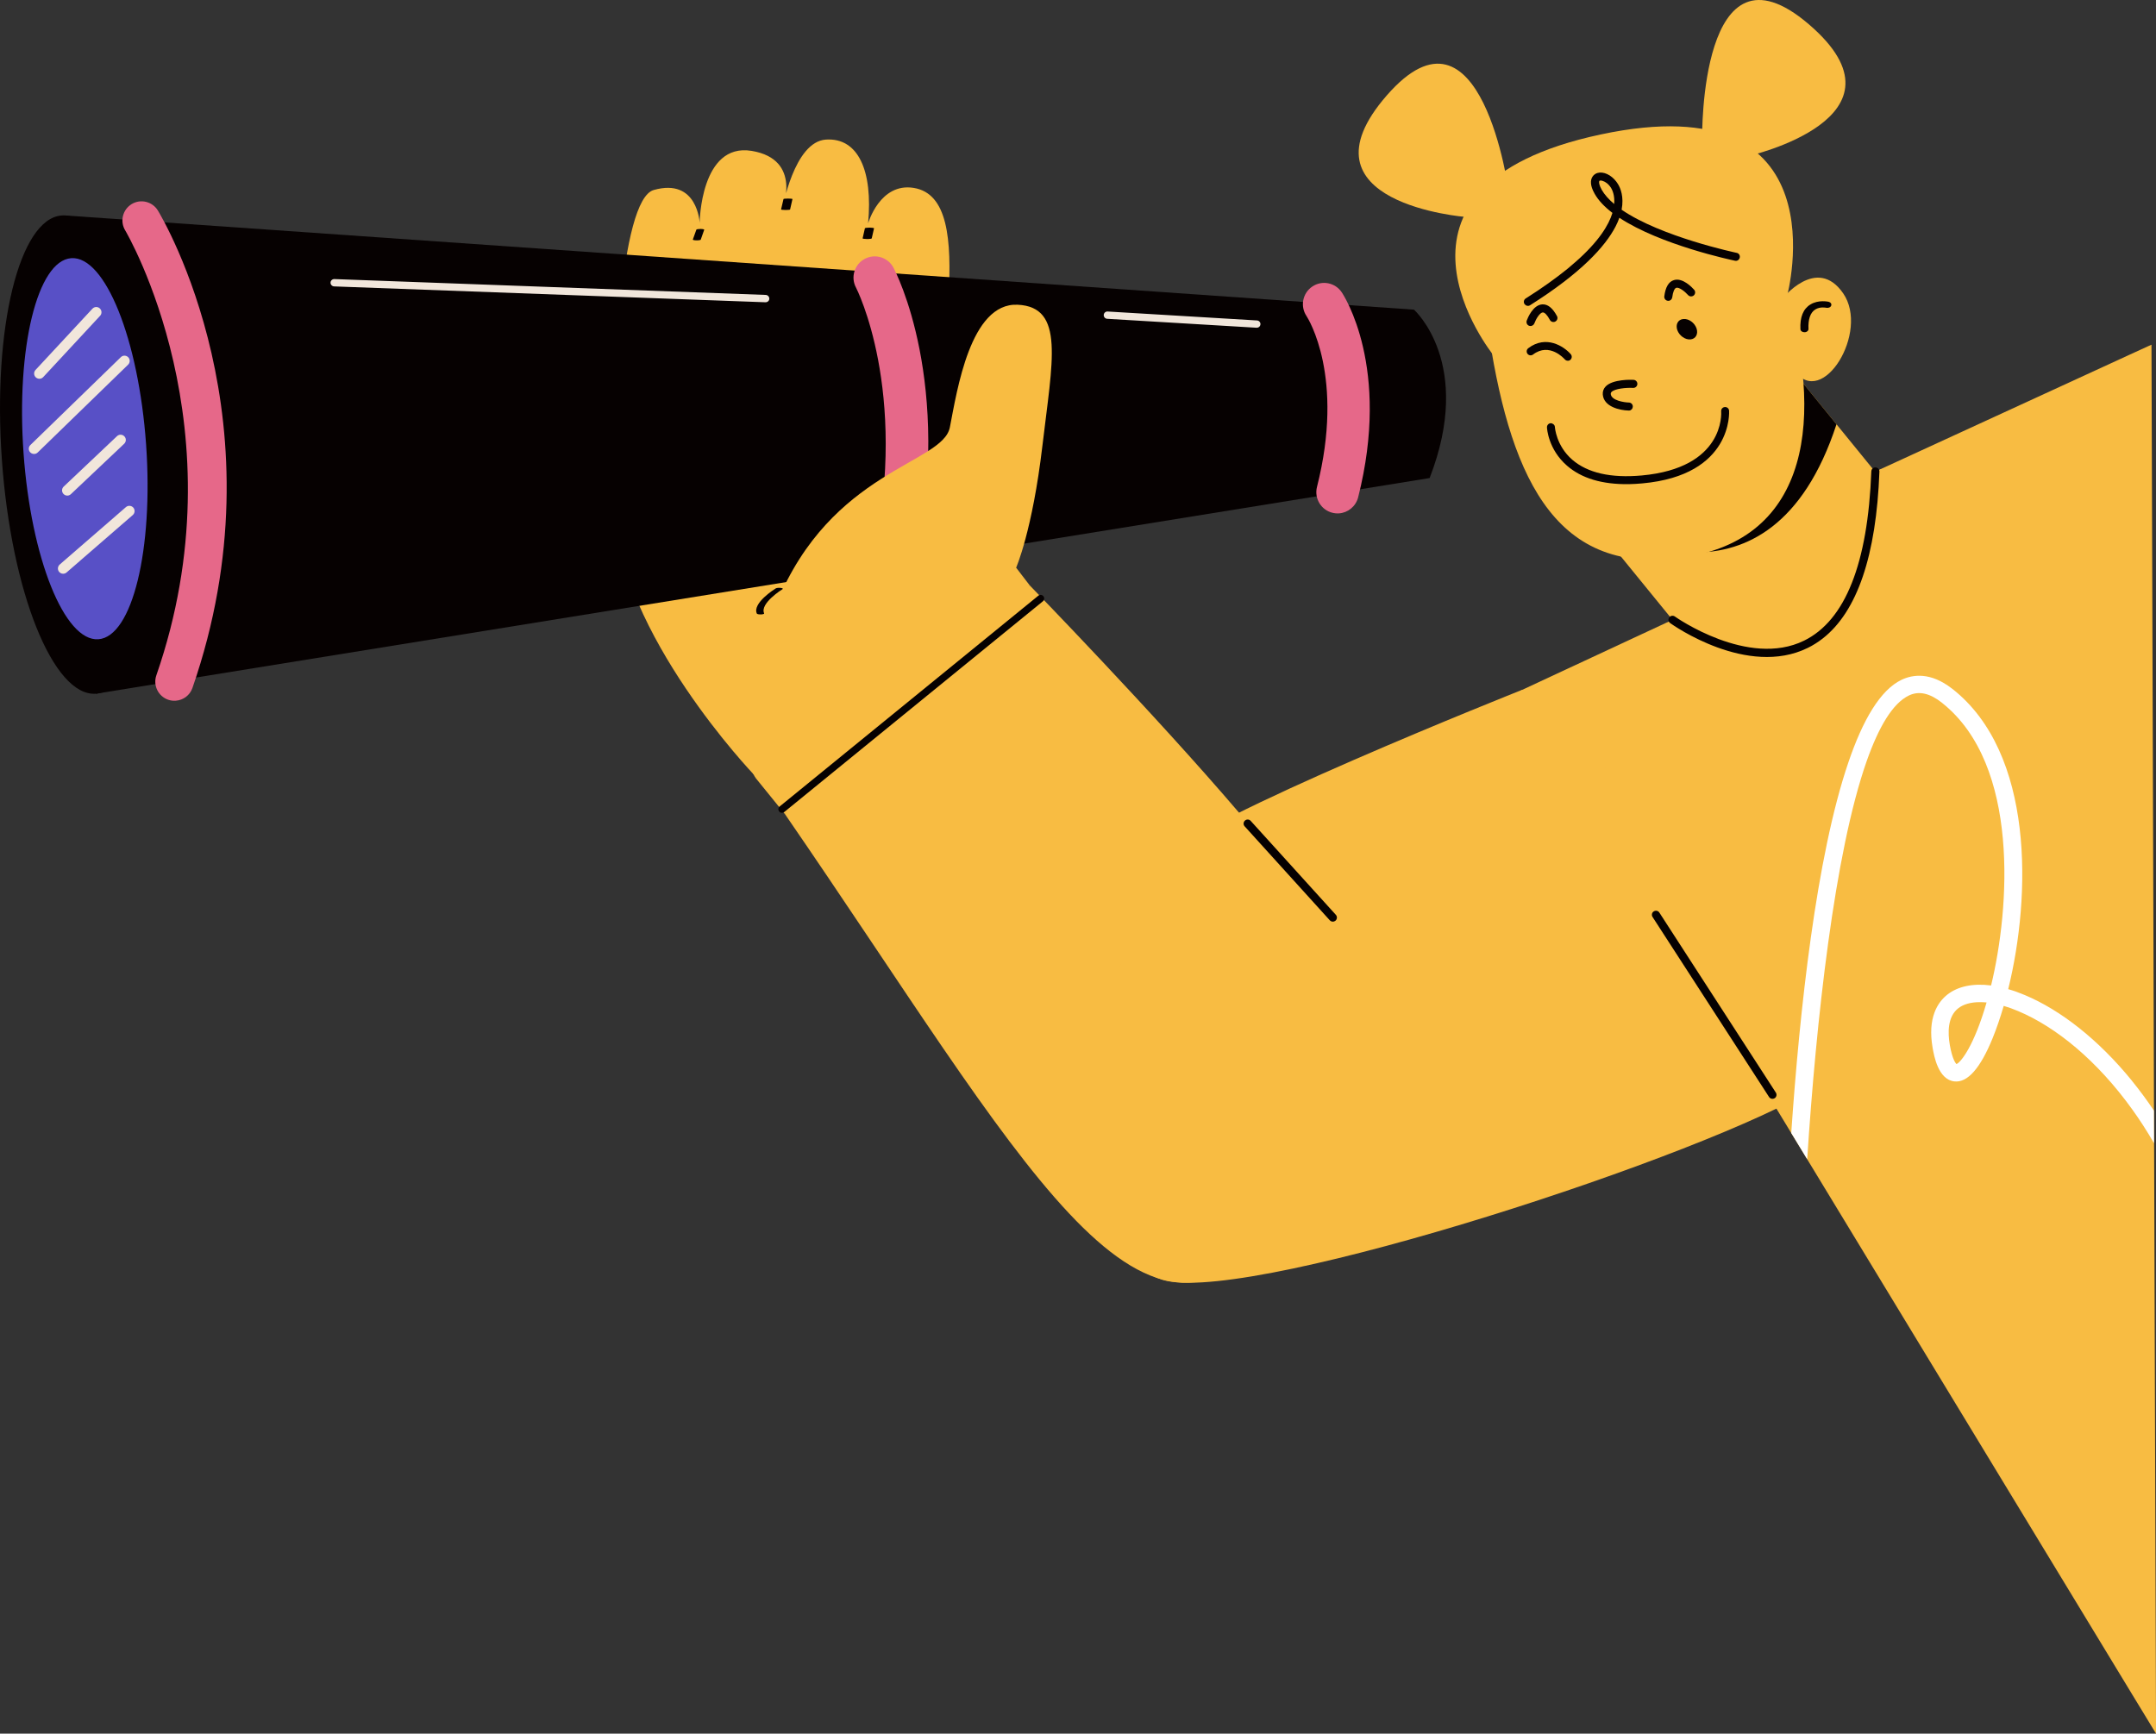 <?xml version="1.0" encoding="utf-8"?>
<svg xmlns="http://www.w3.org/2000/svg" fill="none" height="100%" overflow="visible" preserveAspectRatio="none" style="display: block;" viewBox="0 0 189 152" width="100%">
<rect x="0" y="0" width="189" height="152" fill="#333333" stroke="none"/>
<g clip-path="url(#clip0_0_1147)" id="__">
<path d="M164.399 41.337C164.399 41.337 164.386 41.346 164.372 41.355L155.779 30.796L138.841 44.803L146.611 54.341L137.865 66.426C137.865 66.426 156.148 77.53 170.11 66.143C184.072 54.76 177.484 36.386 177.484 36.386L164.395 41.337H164.399Z" fill="#F8BC42" id="Vector"/>
<path d="M155.784 30.801L160.991 37.201C155.145 55.057 140.846 46.491 139.551 45.672L138.85 44.808L155.788 30.801H155.784Z" fill="#060101" id="Vector_2"/>
<path d="M188.604 30.211L189.004 152L187.084 148.845L158.428 101.647L157.029 99.347L151.409 90.093L150.599 88.774L133.332 60.534L146.615 54.346C146.615 54.346 150.222 59.954 154.898 63.663C155.321 63.996 155.752 64.315 156.189 64.612C158.059 65.886 160.06 66.773 162.034 66.849C162.578 66.867 163.113 66.831 163.653 66.71C164.417 66.557 165.177 66.251 165.919 65.778C167.538 64.738 169.058 63.321 170.272 61.651C170.569 61.246 170.847 60.818 171.108 60.372C171.234 60.165 171.355 59.949 171.472 59.733C171.778 59.157 172.052 58.563 172.273 57.955C174.242 52.64 172.956 46.163 164.395 41.346C164.395 41.346 179.431 34.428 186.698 31.093C187.417 30.76 188.06 30.468 188.604 30.22V30.211Z" fill="#F8BC42" id="Vector_3"/>
<path d="M159.781 55.984C162.807 53.621 164.48 48.71 164.754 41.351C164.763 41.153 164.606 40.991 164.413 40.982C164.215 40.973 164.053 41.126 164.044 41.324C163.743 49.403 161.76 54.395 158.153 56.168C153.243 58.586 146.885 54.098 146.822 54.053C146.66 53.94 146.44 53.976 146.328 54.134C146.211 54.296 146.251 54.517 146.408 54.629C146.683 54.827 153.18 59.405 158.468 56.808C158.931 56.583 159.368 56.303 159.781 55.984Z" fill="#060101" id="Vector_4"/>
<g id="Group">
<g id="Group_2">
<path d="M66.091 67.921C66.091 67.921 54.242 55.538 53.878 44.614C53.518 33.69 54.364 17.491 57.309 16.658C61.158 15.569 61.333 19.539 61.333 19.539C61.333 19.539 61.401 12.486 65.893 13.229C70.385 13.971 68.573 18.373 68.573 18.373C68.573 18.373 69.598 12.414 72.408 12.238C75.223 12.058 76.532 14.948 76.1 19.584C76.1 19.584 77.13 15.992 80.097 16.474C83.065 16.955 83.443 20.907 83.151 26.128C82.858 31.354 85.97 36.107 85.97 36.107L66.086 67.916L66.091 67.921Z" fill="#F8BC42" id="Vector_5"/>
<path d="M61.176 21.071C61.137 21.073 61.099 21.074 61.055 21.074C60.866 21.071 60.721 21.039 60.735 21.003L61.045 20.136C61.06 20.099 61.225 20.072 61.414 20.074C61.602 20.077 61.748 20.109 61.733 20.146L61.428 21.012C61.418 21.041 61.317 21.064 61.181 21.072L61.176 21.071Z" fill="#060101" id="Vector_6"/>
<path d="M68.975 18.408C68.936 18.41 68.898 18.41 68.854 18.41C68.64 18.41 68.464 18.39 68.469 18.366L68.684 17.451C68.684 17.428 68.865 17.409 69.085 17.41C69.304 17.41 69.469 17.43 69.469 17.453L69.26 18.369C69.255 18.388 69.14 18.404 68.98 18.409L68.975 18.408Z" fill="#060101" id="Vector_7"/>
<path d="M76.127 20.955C76.088 20.957 76.043 20.958 76.004 20.958C75.787 20.957 75.613 20.93 75.619 20.897L75.82 20.015C75.826 19.983 76.01 19.957 76.233 19.958C76.451 19.96 76.624 19.986 76.619 20.019L76.418 20.901C76.412 20.927 76.289 20.949 76.133 20.955H76.127Z" fill="#060101" id="Vector_8"/>
</g>
<path d="M90.269 51.325C90.269 51.325 101.168 62.528 108.619 71.256C116.929 80.992 117.594 100.949 111.92 107.737C99.882 122.127 89.806 101.885 68.816 71.386C68.816 71.386 80.583 54.202 90.273 51.325H90.269Z" fill="#F8BC42" id="Vector_9"/>
<path d="M159.111 95.373C150.006 101.134 110.557 114.079 102.27 112.305C93.983 110.527 94.235 87.892 102.477 75.055C104.433 72.008 133.328 60.525 133.328 60.525C137.613 59.09 159.107 95.373 159.107 95.373H159.111Z" fill="#F8BC42" id="Vector_10"/>
<path d="M116.938 80.794C116.812 80.83 116.668 80.794 116.574 80.69L109.109 72.449C108.974 72.305 108.988 72.08 109.136 71.945C109.28 71.814 109.505 71.823 109.635 71.967L117.104 80.209C117.235 80.353 117.226 80.578 117.082 80.713C117.041 80.749 116.992 80.776 116.942 80.789L116.938 80.794Z" fill="#060101" id="Vector_11"/>
<g id="Group_3">
<g id="Group_4">
<path d="M5.751 18.895L123.953 27.15C123.953 27.15 129.236 31.854 125.324 41.914L8.4 60.822L5.751 18.895Z" fill="#060101" id="Vector_12"/>
<path d="M78.569 50.835C79.378 50.776 80.084 50.191 80.259 49.354C83.555 33.515 78.537 23.869 78.321 23.464C77.836 22.555 76.712 22.213 75.803 22.699C74.899 23.18 74.553 24.31 75.039 25.215C75.111 25.354 79.612 34.208 76.617 48.589C76.406 49.597 77.053 50.583 78.061 50.794C78.236 50.83 78.407 50.844 78.573 50.83L78.569 50.835Z" fill="#E66889" id="Vector_13"/>
<path d="M117.383 45.01C118.161 44.956 118.849 44.407 119.056 43.611C121.947 32.214 117.797 25.89 117.617 25.624C117.041 24.769 115.886 24.549 115.036 25.125C114.186 25.701 113.961 26.853 114.528 27.704C114.681 27.938 117.896 33.051 115.45 42.692C115.198 43.692 115.8 44.704 116.794 44.956C116.992 45.006 117.194 45.024 117.388 45.01H117.383Z" fill="#E66889" id="Vector_14"/>
<path d="M0.166 40.338C0.994 51.915 4.676 61.088 8.4 60.822C12.123 60.557 14.47 50.956 13.647 39.375C12.82 27.798 9.133 18.625 5.409 18.891C1.691 19.161 -0.661 28.762 0.166 40.338Z" fill="#060101" id="Vector_15"/>
<path d="M2.064 39.726C2.72 48.953 5.657 56.258 8.624 56.047C11.592 55.835 13.463 48.184 12.806 38.956C12.15 29.734 9.213 22.424 6.246 22.636C3.278 22.847 1.407 30.499 2.064 39.722V39.726Z" fill="#5850C6" id="Vector_16"/>
<path d="M15.41 61.435C16.057 61.39 16.646 60.967 16.871 60.314C24.911 37.129 14.299 19.21 13.841 18.459C13.359 17.667 12.33 17.415 11.538 17.896C10.751 18.378 10.495 19.409 10.976 20.201C11.12 20.444 21.192 37.62 13.706 59.211C13.404 60.084 13.863 61.043 14.74 61.349C14.96 61.426 15.189 61.453 15.405 61.435H15.41Z" fill="#E66889" id="Vector_17"/>
<path d="M3.584 33.191C3.435 33.236 3.265 33.2 3.139 33.087C2.954 32.912 2.941 32.623 3.116 32.434L8.103 27.065C8.274 26.88 8.566 26.867 8.75 27.042C8.935 27.213 8.948 27.506 8.773 27.69L3.786 33.065C3.728 33.128 3.656 33.173 3.579 33.195L3.584 33.191Z" fill="#F1E6DB" id="Vector_18"/>
<path d="M3.116 39.785C2.954 39.83 2.779 39.789 2.653 39.663C2.478 39.483 2.482 39.191 2.666 39.015L10.594 31.314C10.774 31.134 11.066 31.143 11.241 31.323C11.417 31.507 11.412 31.795 11.232 31.971L3.305 39.672C3.251 39.726 3.184 39.762 3.116 39.785Z" fill="#F1E6DB" id="Vector_19"/>
<path d="M6.03 43.435C5.868 43.484 5.688 43.44 5.567 43.309C5.391 43.124 5.4 42.832 5.585 42.661L10.257 38.241C10.441 38.065 10.729 38.074 10.904 38.259C11.08 38.443 11.071 38.731 10.886 38.907L6.214 43.327C6.16 43.377 6.097 43.413 6.03 43.435Z" fill="#F1E6DB" id="Vector_20"/>
<path d="M5.666 50.286C5.499 50.335 5.31 50.286 5.189 50.146C5.023 49.953 5.045 49.664 5.234 49.498L11.039 44.461C11.228 44.295 11.52 44.317 11.687 44.506C11.853 44.7 11.831 44.988 11.642 45.154L5.837 50.191C5.787 50.236 5.729 50.268 5.666 50.286Z" fill="#F1E6DB" id="Vector_21"/>
</g>
<path d="M67.21 26.489C67.179 26.498 67.143 26.502 67.107 26.502L29.286 25.111C29.111 25.102 28.971 24.954 28.976 24.778C28.98 24.603 29.133 24.463 29.309 24.468L67.129 25.858C67.305 25.867 67.444 26.016 67.44 26.192C67.44 26.336 67.341 26.448 67.21 26.489Z" fill="#F1E6DB" id="Vector_22"/>
<path d="M110.265 28.721C110.229 28.73 110.193 28.735 110.153 28.735L97.059 27.951C96.883 27.942 96.744 27.789 96.757 27.614C96.766 27.438 96.919 27.299 97.099 27.312L110.193 28.096C110.368 28.105 110.503 28.258 110.494 28.433C110.485 28.573 110.391 28.685 110.265 28.721Z" fill="#F1E6DB" id="Vector_23"/>
</g>
<g id="Group_5">
<path d="M90.269 51.325L89.077 49.773C89.077 49.773 90.502 46.545 91.379 39.092C92.256 31.638 93.367 26.916 89.212 26.718C85.057 26.52 83.897 34.248 83.268 37.462C82.642 40.68 72.876 41.184 68.069 52.919C63.262 64.648 66.275 68.254 66.275 68.254L68.811 71.382L90.269 51.321V51.325Z" fill="#F8BC42" id="Vector_24"/>
<path d="M66.761 53.867C66.761 53.867 66.725 53.87 66.707 53.871C66.531 53.877 66.369 53.844 66.347 53.797C65.929 52.886 67.921 51.641 68.006 51.588C68.074 51.545 68.263 51.525 68.429 51.544C68.591 51.562 68.667 51.611 68.6 51.656C68.577 51.667 66.59 52.91 66.986 53.777C67.004 53.819 66.904 53.857 66.756 53.869L66.761 53.867Z" fill="#060101" id="Vector_25"/>
</g>
<path d="M68.64 71.251C68.523 71.287 68.388 71.251 68.303 71.148C68.195 71.013 68.213 70.815 68.348 70.707L91.02 52.23C91.154 52.117 91.357 52.14 91.465 52.275C91.577 52.41 91.555 52.613 91.42 52.721L68.748 71.197C68.712 71.224 68.676 71.242 68.64 71.256V71.251Z" fill="#060101" id="Vector_26"/>
<path d="M155.599 96.268C155.599 96.268 155.577 96.282 155.568 96.286C155.402 96.39 155.186 96.345 155.078 96.178L144.866 80.397C144.758 80.231 144.808 80.001 144.974 79.907C145.14 79.799 145.361 79.848 145.464 80.015L155.676 95.796C155.775 95.953 155.739 96.156 155.599 96.268Z" fill="#060101" id="Vector_27"/>
</g>
<g id="Group_6">
<path d="M142.537 15.592C142.537 15.592 152.627 13.859 156.179 24.517C159.732 35.176 159.318 46.635 148.369 48.733C136.61 50.979 132.541 42.256 130.558 29.594C128.566 16.937 140.149 15.817 142.532 15.587L142.537 15.592Z" fill="#F8BC42" id="Vector_28"/>
<path d="M156.197 26.245C156.197 26.245 159.251 22.339 161.58 25.723C163.909 29.104 159.745 35.873 157.317 32.511L156.197 26.245Z" fill="#F8BC42" id="Vector_29"/>
<path d="M147.038 28.944C147.213 29.437 147.735 29.803 148.194 29.758C148.657 29.714 148.891 29.277 148.72 28.785C148.544 28.289 148.027 27.923 147.564 27.97C147.096 28.012 146.863 28.451 147.038 28.946V28.944Z" fill="#060101" id="Vector_30"/>
<path d="M158.239 29.128C158.41 29.107 158.54 28.989 158.536 28.845C158.495 27.996 158.698 27.398 159.134 27.132C159.552 26.87 160.074 26.978 160.096 26.985C160.285 27.024 160.478 26.94 160.528 26.793C160.582 26.646 160.474 26.499 160.294 26.457C160.258 26.451 159.413 26.262 158.707 26.695C158.073 27.08 157.776 27.81 157.83 28.866C157.839 29.02 158.001 29.135 158.198 29.128C158.212 29.128 158.23 29.128 158.243 29.125L158.239 29.128Z" fill="#060101" id="Vector_31"/>
<path d="M142.834 35.995C143.005 35.972 143.13 35.828 143.135 35.653C143.144 35.459 142.987 35.297 142.793 35.293C142.393 35.284 141.255 35.122 141.201 34.541C141.201 34.469 141.215 34.424 141.264 34.37C141.552 34.073 142.55 33.978 143.166 34.01C143.36 34.019 143.526 33.866 143.535 33.672C143.544 33.479 143.396 33.312 143.202 33.303C143.018 33.29 141.386 33.236 140.761 33.879C140.567 34.077 140.482 34.325 140.504 34.595C140.594 35.662 141.979 35.977 142.775 35.995C142.798 35.995 142.816 35.99 142.834 35.99V35.995Z" fill="#060101" id="Vector_32"/>
<path d="M146.292 26.376C146.444 26.354 146.57 26.232 146.593 26.07C146.651 25.597 146.786 25.282 146.944 25.233C147.191 25.161 147.699 25.552 147.978 25.867C148.104 26.016 148.328 26.025 148.477 25.904C148.625 25.777 148.643 25.552 148.513 25.404C148.351 25.224 147.519 24.319 146.741 24.558C146.278 24.697 145.999 25.174 145.896 25.98C145.873 26.174 146.008 26.349 146.202 26.372C146.233 26.372 146.265 26.376 146.296 26.372L146.292 26.376Z" fill="#060101" id="Vector_33"/>
<path d="M134.227 28.577C134.349 28.559 134.457 28.474 134.506 28.352C134.645 27.965 134.974 27.429 135.23 27.393C135.239 27.393 135.239 27.393 135.239 27.393C135.405 27.38 135.644 27.627 135.864 28.046C135.958 28.217 136.174 28.285 136.345 28.19C136.516 28.096 136.583 27.884 136.489 27.713C136.107 27.002 135.671 26.651 135.189 26.687C134.38 26.745 133.921 27.879 133.836 28.109C133.773 28.294 133.867 28.501 134.047 28.564C134.106 28.582 134.164 28.586 134.223 28.582L134.227 28.577Z" fill="#060101" id="Vector_34"/>
<path d="M156.665 25.93C156.665 25.93 161.706 7.242 140.329 11.788C118.952 16.334 130.909 31.134 130.909 31.134C130.909 31.134 131.624 32.516 132.703 29.068C133.778 25.615 140.343 21.834 141.314 19.688C141.314 19.688 147.353 23.234 150.545 23.135C153.738 23.041 156.157 28.285 156.67 25.926L156.665 25.93Z" fill="#F8BC42" id="Vector_35"/>
<path d="M153.234 13.688C153.234 13.688 168.145 10.334 158.567 2.129C148.989 -6.076 149.214 12.076 149.214 12.076L153.234 13.692V13.688Z" fill="#F8BC42" id="Vector_36"/>
<path d="M128.521 19.026C128.521 19.026 113.282 17.86 121.578 8.354C129.875 -1.148 132.267 16.843 132.267 16.843L128.521 19.021V19.026Z" fill="#F8BC42" id="Vector_37"/>
<path d="M133.652 26.66C133.724 26.768 133.85 26.831 133.975 26.817C133.998 26.817 134.025 26.813 134.047 26.804C134.079 26.795 134.101 26.781 134.128 26.763C138.616 23.927 140.707 21.619 141.62 19.868C141.763 19.598 141.871 19.336 141.957 19.093C145.568 21.479 151.764 22.789 152.097 22.861C152.285 22.906 152.474 22.775 152.51 22.586C152.555 22.393 152.434 22.204 152.236 22.168C152.155 22.15 145.608 20.768 142.155 18.387C142.371 17.257 142.06 16.501 141.831 16.132C141.737 15.979 141.629 15.839 141.507 15.713C141.004 15.187 140.32 14.975 139.857 15.245C139.736 15.317 139.425 15.556 139.47 16.082C139.488 16.316 139.578 16.613 139.785 16.978C140.122 17.585 140.671 18.148 141.35 18.666C141.026 19.733 140.154 21.173 138.117 22.964C138.117 22.964 138.103 22.973 138.099 22.978C138.085 22.987 138.081 22.996 138.072 23C137.874 23.176 137.667 23.351 137.447 23.536C137.424 23.549 137.411 23.567 137.388 23.585C136.408 24.378 135.212 25.242 133.751 26.165C133.584 26.268 133.535 26.484 133.638 26.655L133.652 26.66ZM140.406 16.627C140.199 16.258 140.163 16.033 140.185 15.92C140.19 15.88 140.208 15.857 140.226 15.848C140.244 15.839 140.266 15.83 140.302 15.83C140.352 15.821 140.419 15.835 140.504 15.866C140.72 15.929 141.008 16.123 141.237 16.487C141.35 16.681 141.566 17.144 141.503 17.887C141.031 17.486 140.653 17.068 140.401 16.627H140.406Z" fill="#060101" id="Vector_38"/>
<path d="M142.78 42.449C143.162 42.44 143.558 42.422 143.967 42.382C151.948 41.662 151.58 36.062 151.575 36.004C151.562 35.815 151.391 35.671 151.202 35.689C151.008 35.702 150.865 35.869 150.883 36.062C150.896 36.265 151.179 41.032 143.904 41.689C141.21 41.932 139.169 41.464 137.829 40.307C136.408 39.074 136.305 37.453 136.305 37.435C136.296 37.246 136.116 37.111 135.94 37.106C135.752 37.115 135.603 37.278 135.612 37.471C135.612 37.552 135.716 39.393 137.361 40.824C138.638 41.941 140.459 42.481 142.78 42.449Z" fill="#060101" id="Vector_39"/>
<path d="M137.532 31.62C137.577 31.606 137.622 31.579 137.663 31.548C137.806 31.422 137.824 31.206 137.699 31.057C137.092 30.36 135.531 29.347 133.971 30.53C133.818 30.648 133.787 30.864 133.903 31.017C134.016 31.17 134.236 31.201 134.389 31.084C135.832 29.99 137.123 31.449 137.177 31.512C137.267 31.615 137.411 31.651 137.537 31.62H137.532Z" fill="#060101" id="Vector_40"/>
</g>
<path d="M186.905 94.774C183.937 91.119 180.614 88.553 177.511 87.248C177.008 87.037 176.522 86.861 176.045 86.726C178.069 78.494 178.312 66.053 171.176 60.417C171.153 60.404 171.131 60.381 171.108 60.368C169.22 58.905 167.677 59.139 166.706 59.598C164.831 60.485 163.293 63.136 162.034 66.84C159.21 75.118 157.758 88.634 157.025 99.338L158.423 101.638C159.206 89.611 160.797 74.789 163.648 66.701C164.705 63.712 165.928 61.646 167.353 60.971C168.226 60.561 169.166 60.773 170.231 61.61C170.24 61.619 170.258 61.633 170.267 61.642C177.084 67.074 176.18 79.659 174.544 86.402C172.97 86.199 171.639 86.469 170.699 87.212C169.863 87.878 168.959 89.228 169.417 91.866C169.539 92.555 169.903 94.661 171.324 94.814C172.48 94.945 173.599 93.667 174.674 91.034C175.016 90.196 175.344 89.237 175.65 88.193C176.054 88.31 176.482 88.463 176.913 88.648C180.245 90.048 183.838 92.987 186.909 97.258C187.579 98.186 188.218 99.18 188.825 100.229L188.816 97.371C188.2 96.448 187.557 95.584 186.9 94.774H186.905ZM171.508 93.297C171.427 93.216 171.144 92.861 170.924 91.614C170.744 90.565 170.717 89.156 171.657 88.409C172.111 88.049 172.758 87.869 173.541 87.865C173.734 87.865 173.941 87.874 174.148 87.892C173.051 91.704 171.886 93.153 171.504 93.297H171.508Z" fill="white" id="Vector_41"/>
</g>
<defs>
<clipPath id="clip0_0_1147">
<rect fill="white" height="152" width="189"/>
</clipPath>
</defs>
</svg>